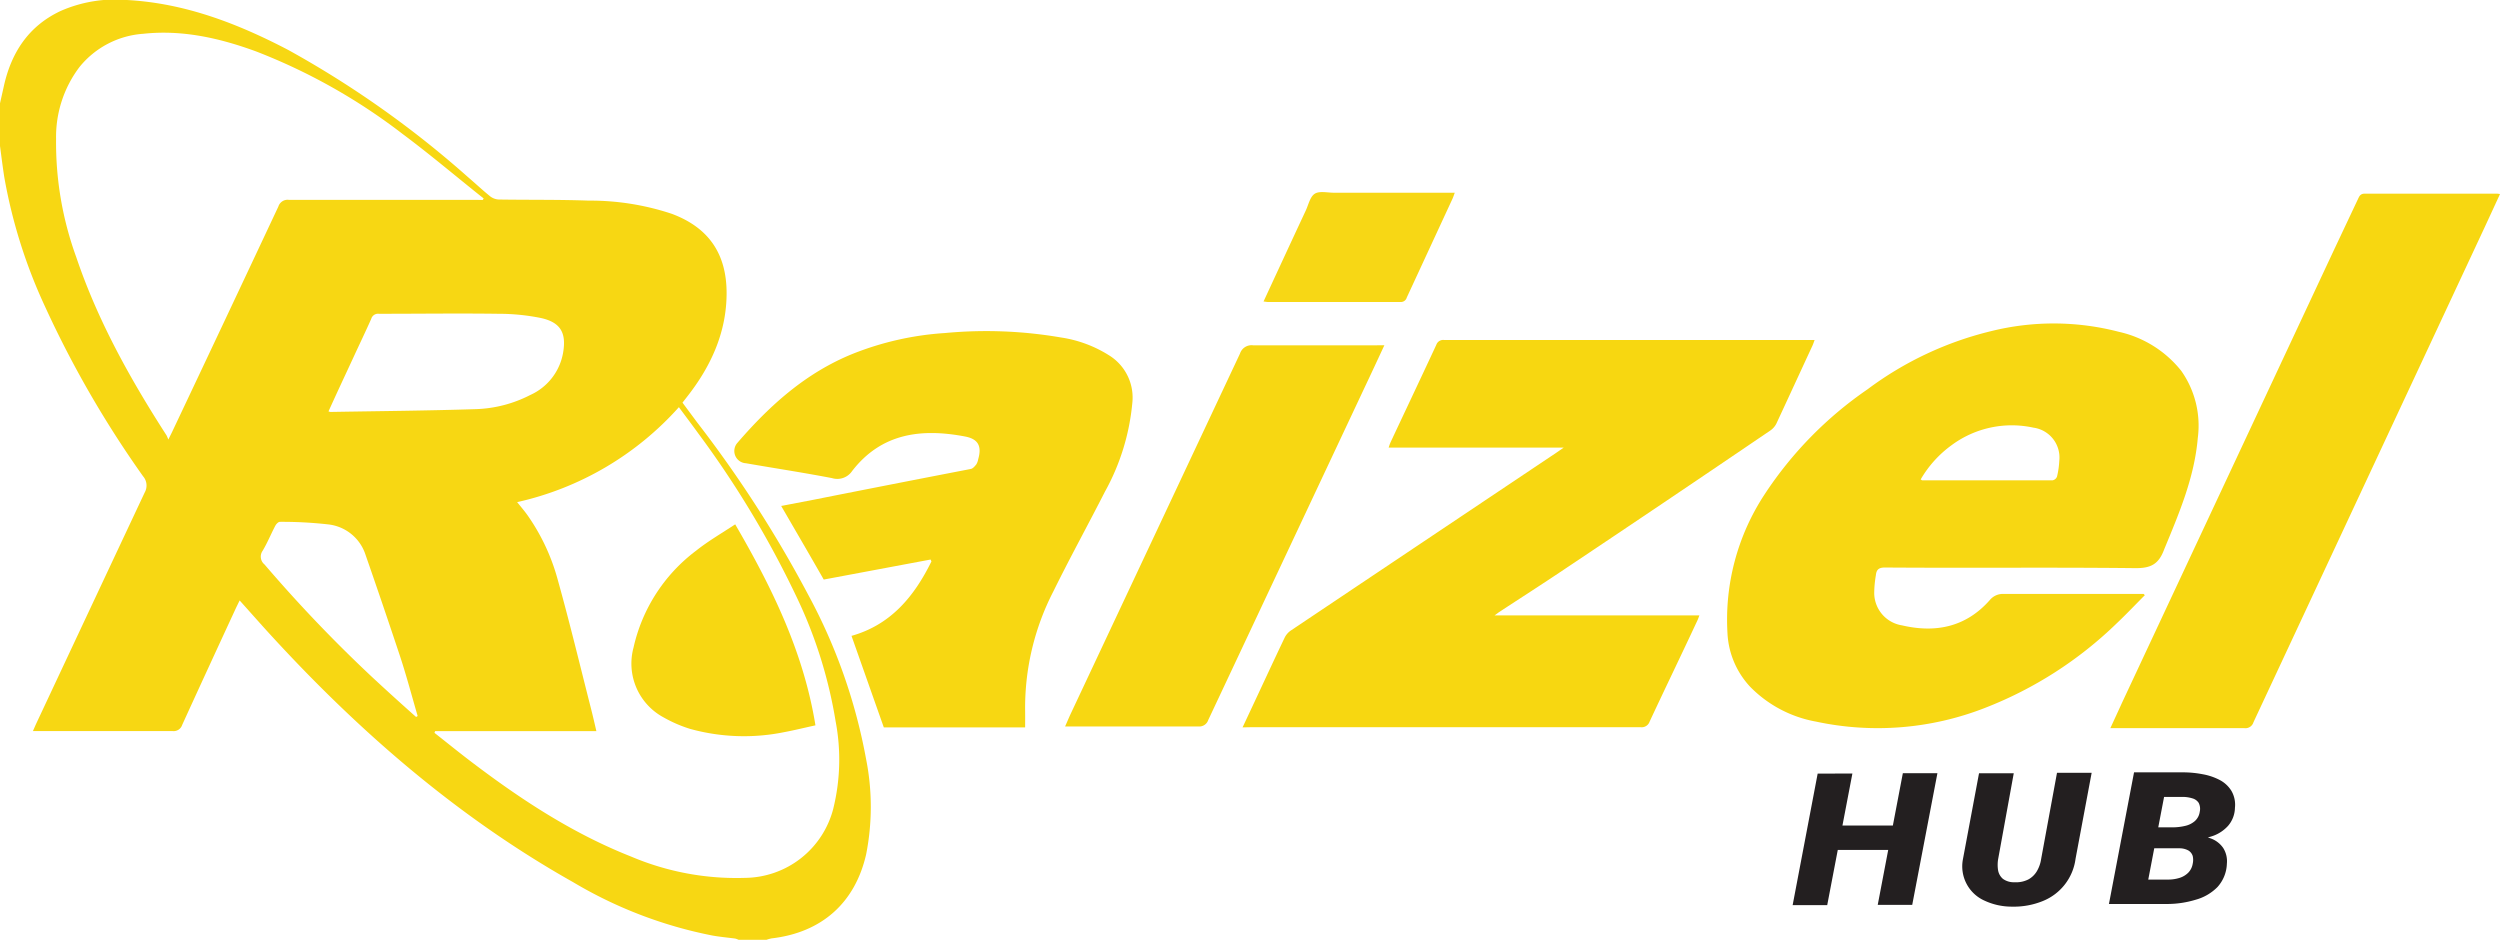 <?xml version="1.0" encoding="UTF-8"?> <svg xmlns="http://www.w3.org/2000/svg" viewBox="0 0 319.64 120.2"><defs><style>.cls-1{fill:#f7d713;}.cls-2{fill:#f7d712;}.cls-3{fill:#f7d711;}.cls-4{fill:#f7d715;}.cls-5{fill:#231f20;}</style></defs><g id="Layer_2" data-name="Layer 2"><g id="Layer_1-2" data-name="Layer 1"><path class="cls-1" d="M0,13.21c.16-.7.31-1.39.47-2.09C1.41,6.77,3.62,3.34,7.76,1.4A17.38,17.38,0,0,1,16.22,0c7.41.4,14.15,3,20.62,6.38a127,127,0,0,1,23,16.27c.95.81,1.86,1.67,2.83,2.45a1.93,1.93,0,0,0,1.1.41c3.83.06,7.65,0,11.47.14A33,33,0,0,1,85.9,27.34c4.71,1.76,7,5.11,7,10.13s-2,9.38-5.07,13.28l-.57.73L89.13,54A153.52,153.52,0,0,1,103.31,76a70.83,70.83,0,0,1,7.43,21.08,31.3,31.3,0,0,1,0,12.16c-1.42,6.21-5.69,10-12.1,10.74a4.67,4.67,0,0,0-.64.18H94.44A3.06,3.06,0,0,0,94,120c-1-.13-2-.22-2.93-.39a55.75,55.75,0,0,1-17.76-6.8C58.37,104.4,45.64,93.3,34.16,80.7c-1.16-1.28-2.31-2.58-3.52-3.93l-.45.92c-2.31,5-4.62,10-6.9,15a1.14,1.14,0,0,1-1.23.78c-5.62,0-11.23,0-16.85,0-.28,0-.55,0-1,0,.19-.43.33-.76.48-1.08q6.9-14.71,13.81-29.42a1.81,1.81,0,0,0-.21-2.08A133.41,133.41,0,0,1,5.75,39.18,66.56,66.56,0,0,1,.55,22.66C.34,21.33.18,20,0,18.67ZM55.63,93.48l-.08.22c1.45,1.14,2.88,2.3,4.34,3.42,6.44,4.92,13.17,9.38,20.76,12.38a34.51,34.51,0,0,0,14.67,2.74,11.77,11.77,0,0,0,11.21-8.81,26.12,26.12,0,0,0,.31-11.2,58.53,58.53,0,0,0-5.07-16.07,125.14,125.14,0,0,0-12.53-20.8c-.78-1.08-1.59-2.15-2.44-3.3A39.18,39.18,0,0,1,66.12,64.2c.5.62.92,1.11,1.3,1.64a26.31,26.31,0,0,1,3.87,8.21c1.53,5.47,2.86,11,4.26,16.5.24.94.46,1.89.7,2.93Zm6.09-67.91.12-.2L61.37,25c-3.29-2.63-6.51-5.35-9.88-7.86A75.09,75.09,0,0,0,32.73,6.57c-4.65-1.7-9.42-2.79-14.42-2.25a11.51,11.51,0,0,0-8.14,4.24,14.79,14.79,0,0,0-3,9.17A42.83,42.83,0,0,0,9.74,32.85C12.49,41,16.65,48.46,21.29,55.66a4.79,4.79,0,0,1,.23.54c.24-.48.35-.69.45-.9Q28.8,40.87,35.59,26.41a1.24,1.24,0,0,1,1.33-.86c8,0,15.91,0,23.87,0ZM42,52.6a1,1,0,0,0,.25.07c6.21-.11,12.42-.16,18.63-.36a16.27,16.27,0,0,0,6.9-1.8A7.29,7.29,0,0,0,72,45.07c.43-2.51-.33-3.86-2.84-4.41a27.17,27.17,0,0,0-5.4-.54c-5.1-.07-10.2,0-15.3,0a.91.91,0,0,0-1,.66c-.74,1.66-1.53,3.3-2.29,4.95C44.12,48,43.06,50.25,42,52.6ZM53.2,91.67l.2-.12C52.66,89,52,86.51,51.18,84Q49,77.44,46.72,70.89a5.66,5.66,0,0,0-4.65-3.83,52.69,52.69,0,0,0-6.29-.34c-.19,0-.47.28-.58.5-.56,1.06-1,2.16-1.62,3.2a1.29,1.29,0,0,0,.24,1.75A181.11,181.11,0,0,0,47.56,86.55C49.42,88.28,51.32,90,53.2,91.67Z"></path><path class="cls-2" d="M274.23,76.1c-1.21,1.21-2.38,2.45-3.62,3.62a50.33,50.33,0,0,1-16.82,10.79,37.63,37.63,0,0,1-21.61,1.75,15.65,15.65,0,0,1-8.42-4.46A10.81,10.81,0,0,1,220.87,81a29.17,29.17,0,0,1,4.77-17.83,48.65,48.65,0,0,1,13.13-13.39,43.44,43.44,0,0,1,15.84-7.45,33.11,33.11,0,0,1,16.28.09,14.12,14.12,0,0,1,8,5A12.16,12.16,0,0,1,281,56c-.43,5.05-2.39,9.63-4.3,14.25C276,72.14,275,72.66,273,72.64c-10.66-.12-21.32,0-32-.08-.78,0-1.09.26-1.16,1a14.14,14.14,0,0,0-.21,2.24,4.21,4.21,0,0,0,3.57,4.16c4.3,1,8.17.21,11.21-3.24a2.16,2.16,0,0,1,1.8-.78c6,0,11.92,0,17.87,0ZM245.57,61.3c.11.06.15.11.19.11,5.56,0,11.13,0,16.69,0a.76.76,0,0,0,.55-.47,10.39,10.39,0,0,0,.29-2,3.85,3.85,0,0,0-3.3-4.26,12.93,12.93,0,0,0-10.44,2.22A14.21,14.21,0,0,0,245.57,61.3Z"></path><path class="cls-3" d="M158.87,93l1.56-3.33c1.27-2.71,2.52-5.42,3.81-8.12a2.39,2.39,0,0,1,.78-.92Q182,69.25,198.93,57.92l1-.69H177.55a5.54,5.54,0,0,1,.26-.72c1.94-4.14,3.9-8.27,5.83-12.42a.93.93,0,0,1,1-.62q23.3,0,46.59,0l.78,0c-.1.27-.17.48-.26.69-1.54,3.32-3.07,6.65-4.63,10a2.36,2.36,0,0,1-.74.86Q213.17,64,199.92,72.85c-2.74,1.84-5.52,3.62-8.28,5.43l-.55.4h26.19c-.12.3-.18.5-.28.7-2,4.29-4.08,8.58-6.09,12.89a1.07,1.07,0,0,1-1.12.71q-25,0-49.94,0Z"></path><path class="cls-2" d="M131.07,93H113l-4.13-11.7c5-1.41,8-5,10.22-9.52l-.11-.24L105.32,74.1c-1.71-3-3.55-6.15-5.44-9.41L104,63.9q10.07-2,20.12-3.94c.27-.05.52-.35.71-.59a1.92,1.92,0,0,0,.24-.66c.48-1.67,0-2.58-1.68-2.9-5.57-1.06-10.67-.45-14.43,4.4a2.29,2.29,0,0,1-2.58.92c-3.64-.7-7.32-1.26-11-1.9A1.57,1.57,0,0,1,94.3,56.6C98.42,51.83,103,47.69,109,45.25a38.45,38.45,0,0,1,11.82-2.67,56.34,56.34,0,0,1,14.84.57A15.89,15.89,0,0,1,142,45.56a6.35,6.35,0,0,1,2.77,6,28.83,28.83,0,0,1-3.5,11.31c-2.17,4.26-4.48,8.45-6.59,12.74a32.45,32.45,0,0,0-3.61,15.32C131.08,91.62,131.07,92.31,131.07,93Z"></path><path class="cls-3" d="M319.64,24.81c-.7,1.52-1.35,2.93-2,4.33l-29.52,63.2a1.07,1.07,0,0,1-1.15.76c-5.41,0-10.82,0-16.23,0h-.92c.6-1.29,1.14-2.48,1.69-3.67l27-57.68,3-6.36c.17-.37.33-.63.84-.63,5.64,0,11.29,0,16.93,0A4.4,4.4,0,0,1,319.64,24.81Z"></path><path class="cls-2" d="M177,44.14c-.89,1.92-1.7,3.66-2.52,5.39q-10,21.27-20,42.53a1.2,1.2,0,0,1-1.28.82c-5.43,0-10.87,0-16.3,0-.2,0-.4,0-.72,0,.27-.6.49-1.14.74-1.67q10.81-23,21.62-46a1.55,1.55,0,0,1,1.67-1.06c5.25,0,10.5,0,15.76,0Z"></path><path class="cls-4" d="M161.55,38.55c1.83-3.95,3.61-7.8,5.4-11.63.35-.75.55-1.77,1.15-2.15s1.61-.13,2.44-.13H186c-.12.33-.19.55-.28.75l-5.86,12.66a.77.77,0,0,1-.8.56c-5.67,0-11.34,0-17,0C161.91,38.6,161.78,38.57,161.55,38.55Z"></path><path class="cls-2" d="M104.26,92.74c-1.39.3-2.7.63-4,.87a25.8,25.8,0,0,1-12-.41,17,17,0,0,1-3.42-1.48,7.81,7.81,0,0,1-3.84-8.92,21.29,21.29,0,0,1,8-12.39c1.53-1.22,3.24-2.21,5-3.37C98.72,75.16,102.74,83.36,104.26,92.74Z"></path><path class="cls-5" d="M236.84,98.9l-3.22,16.83H229.2l3.2-16.82Zm6.64,6.65-.6,3.12-9.41,0,.6-3.12Zm4.23-6.69-3.22,16.83-4.41,0,3.21-16.83Z"></path><path class="cls-5" d="M263,98.81h4.43l-2.06,11a6.76,6.76,0,0,1-4.2,5.4,9.81,9.81,0,0,1-3.89.71,8.23,8.23,0,0,1-3.53-.76,4.8,4.8,0,0,1-2.78-5.29l2.06-11,4.44,0-2,11a4.48,4.48,0,0,0,0,1.42,1.85,1.85,0,0,0,.62,1.08,2.35,2.35,0,0,0,1.48.43,3.47,3.47,0,0,0,1.75-.35,2.85,2.85,0,0,0,1.11-1.07,4.27,4.27,0,0,0,.54-1.54Z"></path><path class="cls-5" d="M278.65,108.43h-4.9l.49-2.65h3.6a6.87,6.87,0,0,0,1.52-.18,2.82,2.82,0,0,0,1.24-.6,1.94,1.94,0,0,0,.65-1.21,1.68,1.68,0,0,0-.13-1.13,1.41,1.41,0,0,0-.79-.58,4.25,4.25,0,0,0-1.27-.19h-2.37l-2.62,13.69-4.43,0,3.21-16.83h6.34a13.17,13.17,0,0,1,2.43.24,7.49,7.49,0,0,1,2.17.73,3.85,3.85,0,0,1,1.5,1.38,3.52,3.52,0,0,1,.46,2.18,3.63,3.63,0,0,1-.88,2.31,4.74,4.74,0,0,1-2,1.31,9.12,9.12,0,0,1-2.72.46Zm-1.47,7.15-6,0,2.11-3.12h4a4.87,4.87,0,0,0,1.39-.22,2.73,2.73,0,0,0,1.1-.66,2.13,2.13,0,0,0,.57-1.14,2.21,2.21,0,0,0,0-1,1.27,1.27,0,0,0-.55-.7,2.36,2.36,0,0,0-1.1-.28h-3.94l.53-2.66h4.3l.78,1a6.23,6.23,0,0,1,2.32.41,3.28,3.28,0,0,1,1.56,1.21,3.17,3.17,0,0,1,.47,2,4.66,4.66,0,0,1-1.21,3,6.22,6.22,0,0,1-2.76,1.61A12.57,12.57,0,0,1,277.18,115.58Z"></path></g></g></svg> 